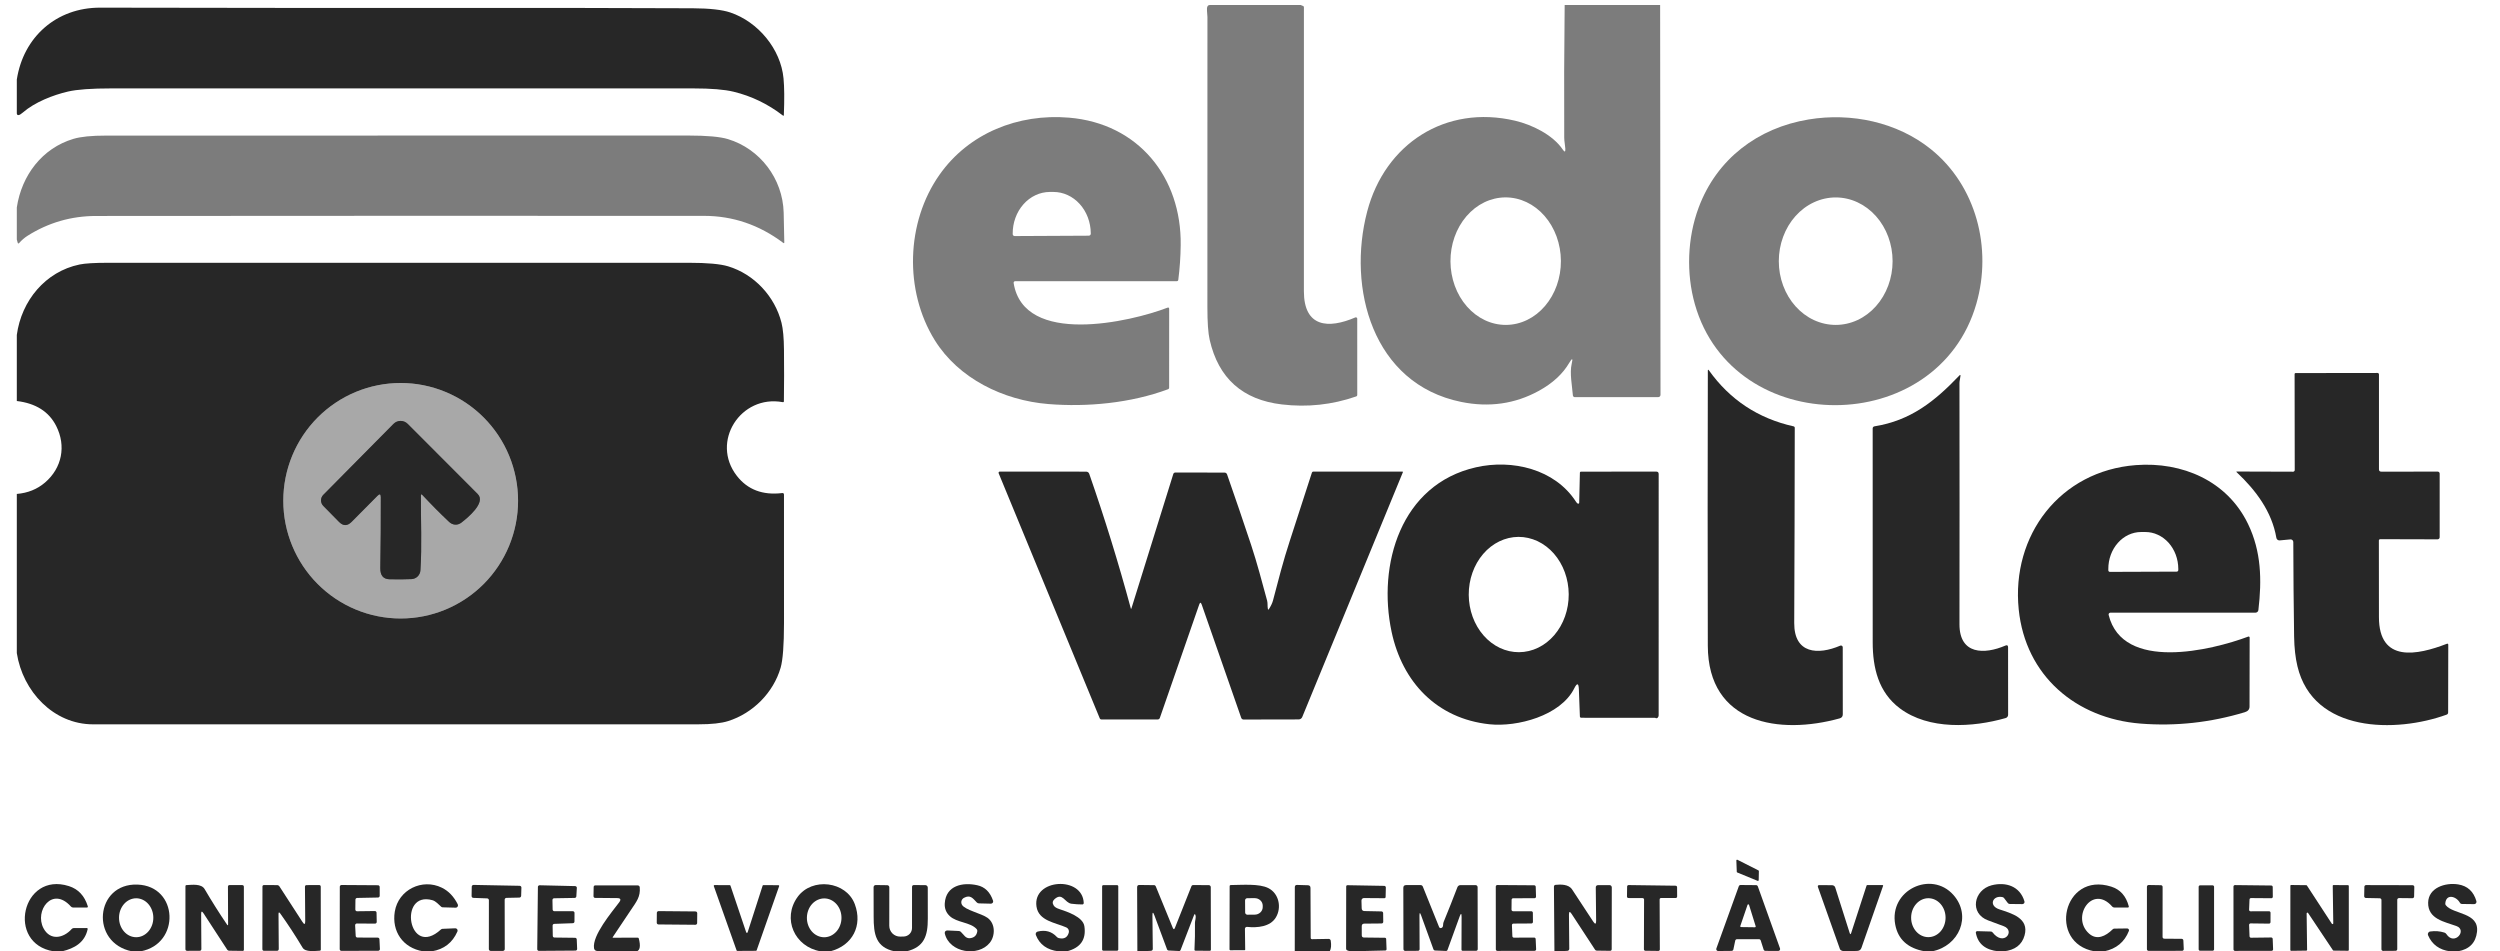 <svg xmlns="http://www.w3.org/2000/svg" width="113" height="43" viewBox="0 0 113 43" fill="none"><g clip-path="url(#clip0_2971_44441)"><path d="M18.111 27.956C18.808 27.956 19.497 27.818 20.141 27.551C20.785 27.283 21.37 26.891 21.863 26.397C22.355 25.903 22.746 25.316 23.013 24.67C23.279 24.025 23.417 23.332 23.417 22.634C23.417 21.222 22.858 19.868 21.863 18.87C20.868 17.872 19.518 17.311 18.111 17.311C17.414 17.311 16.724 17.449 16.08 17.717C15.436 17.984 14.851 18.376 14.359 18.87C13.364 19.868 12.805 21.222 12.805 22.634C12.805 24.045 13.364 25.399 14.359 26.397C15.354 27.395 16.703 27.956 18.111 27.956Z" stroke="#686868" stroke-width="0.855"></path><path d="M19.025 22.396C19.026 22.335 19.047 22.327 19.089 22.372C19.483 22.795 19.886 23.201 20.299 23.59C20.451 23.733 20.672 23.764 20.854 23.623C21.118 23.419 21.981 22.721 21.593 22.332C20.55 21.286 19.494 20.227 18.423 19.156C18.381 19.115 18.332 19.082 18.277 19.059C18.223 19.037 18.164 19.025 18.105 19.025C18.046 19.026 17.988 19.038 17.933 19.06C17.879 19.083 17.829 19.116 17.788 19.159L14.612 22.369C14.546 22.435 14.51 22.524 14.51 22.617C14.51 22.711 14.546 22.8 14.612 22.867L15.324 23.591C15.512 23.781 15.7 23.782 15.889 23.592L17.064 22.407C17.162 22.309 17.211 22.329 17.212 22.468C17.215 23.53 17.208 24.6 17.19 25.676C17.185 26.007 17.321 26.176 17.601 26.183C17.957 26.192 18.291 26.19 18.603 26.175C18.706 26.17 18.803 26.128 18.877 26.056C18.95 25.983 18.995 25.887 19.002 25.784C19.077 24.672 19.015 23.514 19.025 22.396Z" stroke="#686868" stroke-width="0.855"></path><path d="M54.695 0.227H58.8C58.823 0.242 58.851 0.255 58.884 0.264C58.919 0.274 58.937 0.297 58.937 0.334C58.937 4.611 58.936 8.888 58.936 13.166C58.936 14.795 60.04 14.874 61.26 14.348C61.27 14.344 61.28 14.343 61.29 14.344C61.301 14.344 61.31 14.348 61.319 14.353C61.328 14.359 61.335 14.367 61.34 14.376C61.344 14.385 61.347 14.395 61.347 14.405L61.348 17.846C61.348 17.883 61.331 17.908 61.296 17.92C60.212 18.296 59.095 18.417 57.944 18.281C56.164 18.072 55.075 17.099 54.678 15.363C54.608 15.059 54.574 14.568 54.574 13.887C54.575 9.514 54.576 5.14 54.576 0.767C54.576 0.74 54.569 0.647 54.556 0.489C54.54 0.31 54.586 0.222 54.695 0.227Z" fill="#7C7C7C"></path><path d="M70.723 0.227H75.038L75.055 17.848C75.055 17.875 75.044 17.901 75.025 17.92C75.006 17.939 74.98 17.95 74.953 17.95L71.181 17.951C71.159 17.951 71.138 17.943 71.121 17.928C71.106 17.913 71.096 17.892 71.094 17.871C71.061 17.45 70.943 16.86 71.04 16.447C71.103 16.183 71.066 16.168 70.929 16.402C70.636 16.902 70.18 17.322 69.563 17.662C68.483 18.257 67.31 18.425 66.046 18.167C62.03 17.348 60.889 13.014 61.797 9.559C62.6 6.499 65.342 4.718 68.481 5.456C69.244 5.635 70.187 6.092 70.635 6.758C70.722 6.888 70.761 6.875 70.753 6.718C70.743 6.552 70.704 6.39 70.703 6.224C70.693 4.222 70.699 2.223 70.723 0.227ZM68.072 14.686C68.734 14.683 69.367 14.376 69.832 13.833C70.298 13.29 70.557 12.556 70.553 11.791C70.549 11.027 70.282 10.295 69.811 9.757C69.34 9.219 68.704 8.919 68.042 8.922C67.38 8.926 66.747 9.233 66.282 9.776C65.816 10.319 65.557 11.053 65.561 11.817C65.565 12.582 65.832 13.313 66.303 13.851C66.774 14.389 67.41 14.69 68.072 14.686Z" fill="#7C7C7C"></path><path d="M0.76 5.134V3.595C1.057 1.67 2.553 0.341 4.529 0.346C16.559 0.375 24.87 0.34 31.314 0.374C32.08 0.378 32.645 0.441 33.009 0.564C34.267 0.988 35.29 2.216 35.415 3.54C35.453 3.935 35.458 4.488 35.43 5.198C35.428 5.235 35.413 5.242 35.383 5.219C34.707 4.699 33.965 4.341 33.158 4.146C32.748 4.046 32.139 3.996 31.331 3.996C22.565 3.995 13.798 3.995 5.031 3.996C4.135 3.996 3.483 4.043 3.075 4.138C2.398 4.295 1.576 4.616 1.037 5.083C0.873 5.225 0.78 5.242 0.76 5.134Z" fill="#272727"></path><path d="M45.887 12.709C45.877 12.709 45.866 12.711 45.857 12.716C45.847 12.72 45.839 12.726 45.832 12.734C45.826 12.742 45.821 12.752 45.818 12.761C45.815 12.772 45.815 12.782 45.816 12.792C46.275 15.667 51.113 14.545 52.765 13.909C52.819 13.887 52.846 13.906 52.846 13.964L52.845 17.521C52.845 17.557 52.828 17.581 52.795 17.594C51.109 18.221 49.146 18.406 47.384 18.263C45.352 18.097 43.326 17.11 42.25 15.375C40.863 13.138 40.954 10.05 42.462 7.904C43.787 6.018 46.021 5.125 48.319 5.318C51.45 5.58 53.408 8.007 53.367 11.08C53.361 11.611 53.325 12.133 53.259 12.647C53.253 12.688 53.23 12.709 53.19 12.709H45.887ZM45.864 10.67L49.215 10.653C49.226 10.652 49.238 10.65 49.249 10.645C49.259 10.641 49.269 10.634 49.277 10.626C49.285 10.617 49.292 10.608 49.296 10.597C49.3 10.586 49.303 10.574 49.303 10.563V10.546C49.3 10.047 49.12 9.571 48.802 9.22C48.485 8.87 48.056 8.674 47.61 8.676H47.447C47.226 8.678 47.007 8.727 46.804 8.823C46.6 8.918 46.415 9.058 46.26 9.233C46.104 9.409 45.981 9.616 45.898 9.845C45.814 10.073 45.772 10.318 45.774 10.565V10.582C45.774 10.594 45.776 10.605 45.781 10.616C45.785 10.627 45.792 10.636 45.8 10.644C45.809 10.653 45.819 10.659 45.829 10.663C45.84 10.668 45.852 10.67 45.864 10.67Z" fill="#7C7C7C"></path><path d="M89.33 13.734C87.576 19.827 78.339 19.846 76.609 13.754C76.211 12.353 76.268 10.754 76.778 9.385C77.597 7.181 79.458 5.778 81.754 5.399C83.671 5.082 85.743 5.514 87.269 6.738C89.325 8.387 90.056 11.215 89.33 13.734ZM82.974 14.686C83.656 14.686 84.31 14.383 84.792 13.842C85.274 13.302 85.545 12.569 85.545 11.805C85.545 11.041 85.274 10.308 84.792 9.768C84.31 9.228 83.656 8.924 82.974 8.924C82.636 8.924 82.301 8.999 81.989 9.144C81.677 9.288 81.394 9.501 81.155 9.768C80.916 10.036 80.727 10.353 80.598 10.703C80.468 11.052 80.402 11.427 80.402 11.805C80.402 12.184 80.468 12.558 80.598 12.908C80.727 13.257 80.916 13.575 81.155 13.842C81.394 14.11 81.677 14.322 81.989 14.467C82.301 14.611 82.636 14.686 82.974 14.686Z" fill="#7C7C7C"></path><path d="M0.76 10.828V9.376C0.98 7.92 1.91 6.698 3.318 6.277C3.648 6.178 4.14 6.128 4.794 6.129C13.564 6.129 22.334 6.128 31.103 6.126C31.947 6.126 32.546 6.18 32.902 6.287C34.348 6.725 35.381 8.072 35.422 9.61C35.434 10.07 35.444 10.516 35.45 10.949C35.451 10.994 35.433 11.002 35.398 10.975C34.318 10.164 33.127 9.758 31.824 9.757C22.663 9.752 13.503 9.754 4.342 9.762C3.221 9.763 2.189 10.062 1.246 10.657C1.105 10.747 0.98 10.855 0.87 10.981C0.836 11.02 0.813 11.015 0.798 10.965L0.76 10.828Z" fill="#7C7C7C"></path><path d="M0.76 29.52V22.326C1.257 22.284 1.681 22.113 2.032 21.813C2.806 21.153 2.996 20.151 2.54 19.254C2.211 18.605 1.617 18.229 0.76 18.126V15.137C0.971 13.591 2.052 12.274 3.599 11.955C3.847 11.904 4.273 11.878 4.876 11.878C13.633 11.879 22.392 11.879 31.15 11.878C31.968 11.878 32.554 11.931 32.909 12.037C34.082 12.39 35.021 13.388 35.324 14.589C35.394 14.866 35.431 15.277 35.436 15.821C35.444 16.591 35.443 17.362 35.432 18.133C35.432 18.169 35.414 18.184 35.377 18.177C33.48 17.828 32.105 19.963 33.305 21.508C33.789 22.132 34.471 22.392 35.352 22.287C35.408 22.28 35.436 22.305 35.436 22.362C35.439 24.295 35.439 26.228 35.437 28.162C35.436 29.16 35.385 29.833 35.284 30.182C34.96 31.301 34.038 32.238 32.911 32.593C32.604 32.69 32.159 32.739 31.576 32.739C22.453 32.739 13.331 32.739 4.208 32.74C2.417 32.74 1.028 31.25 0.76 29.52ZM18.11 27.955C18.806 27.955 19.497 27.818 20.14 27.55C20.784 27.283 21.369 26.891 21.862 26.397C22.354 25.902 22.745 25.316 23.012 24.67C23.279 24.024 23.416 23.332 23.416 22.633C23.416 21.222 22.857 19.868 21.862 18.87C20.867 17.872 19.517 17.311 18.11 17.311C17.413 17.311 16.723 17.449 16.079 17.716C15.435 17.984 14.851 18.376 14.358 18.87C13.363 19.868 12.804 21.222 12.804 22.633C12.804 24.045 13.363 25.398 14.358 26.397C15.353 27.395 16.703 27.955 18.11 27.955Z" fill="#272727"></path><path d="M83.152 32.471C80.451 33.221 77.201 32.74 77.193 29.184C77.183 25.042 77.183 20.901 77.194 16.759C77.194 16.701 77.211 16.696 77.245 16.743C78.192 18.069 79.465 18.911 81.065 19.27C81.103 19.278 81.123 19.302 81.123 19.341C81.12 22.283 81.112 25.224 81.099 28.162C81.093 29.554 82.173 29.615 83.18 29.183C83.192 29.178 83.206 29.176 83.219 29.177C83.232 29.178 83.245 29.182 83.256 29.19C83.267 29.197 83.276 29.207 83.283 29.219C83.289 29.231 83.292 29.244 83.292 29.257L83.294 32.285C83.294 32.383 83.247 32.445 83.152 32.471Z" fill="#272727"></path><path d="M107.637 21.319L110.184 21.317C110.207 21.317 110.23 21.326 110.247 21.343C110.263 21.36 110.273 21.383 110.273 21.407V24.284C110.273 24.297 110.27 24.309 110.265 24.32C110.261 24.331 110.254 24.342 110.245 24.35C110.236 24.359 110.226 24.366 110.214 24.37C110.203 24.375 110.191 24.378 110.178 24.378L107.585 24.371C107.569 24.371 107.554 24.377 107.543 24.388C107.532 24.399 107.525 24.414 107.525 24.43C107.529 25.585 107.53 26.738 107.528 27.887C107.524 29.984 109.275 29.61 110.592 29.101C110.639 29.083 110.662 29.099 110.662 29.15L110.656 32.201C110.656 32.252 110.633 32.286 110.585 32.303C108.3 33.132 104.563 33.135 103.844 30.114C103.752 29.73 103.702 29.284 103.694 28.778C103.673 27.363 103.66 25.937 103.657 24.499C103.656 24.483 103.653 24.466 103.646 24.451C103.639 24.436 103.629 24.422 103.617 24.411C103.605 24.4 103.59 24.391 103.574 24.386C103.558 24.381 103.542 24.379 103.525 24.381L103.042 24.426C103.007 24.429 102.972 24.419 102.944 24.398C102.916 24.376 102.898 24.346 102.892 24.311C102.687 23.12 101.964 22.16 101.1 21.347C101.075 21.323 101.079 21.312 101.114 21.313L103.646 21.321C103.656 21.322 103.666 21.32 103.675 21.316C103.684 21.312 103.692 21.307 103.699 21.3C103.707 21.293 103.712 21.285 103.716 21.275C103.72 21.266 103.722 21.256 103.722 21.247L103.716 16.907C103.716 16.895 103.721 16.884 103.73 16.876C103.738 16.868 103.749 16.863 103.761 16.863L107.463 16.858C107.481 16.858 107.497 16.865 107.51 16.877C107.522 16.889 107.529 16.906 107.529 16.923V21.212C107.529 21.284 107.565 21.319 107.637 21.319Z" fill="#272727"></path><path d="M84.723 19.271C86.368 19.008 87.454 18.136 88.566 16.97C88.601 16.934 88.617 16.941 88.613 16.991C88.605 17.097 88.568 17.212 88.568 17.309C88.573 20.945 88.573 24.581 88.568 28.216C88.566 29.594 89.694 29.589 90.644 29.18C90.724 29.145 90.764 29.171 90.765 29.258L90.767 32.309C90.767 32.342 90.756 32.374 90.736 32.401C90.716 32.428 90.688 32.447 90.656 32.456C89.163 32.885 87.182 32.998 85.873 32.017C84.905 31.291 84.647 30.185 84.646 29.035C84.644 25.805 84.644 22.581 84.645 19.363C84.645 19.341 84.653 19.32 84.667 19.303C84.681 19.286 84.701 19.275 84.723 19.271Z" fill="#272727"></path><path d="M18.111 27.956C16.703 27.956 15.354 27.395 14.359 26.397C13.364 25.399 12.805 24.045 12.805 22.634C12.805 21.222 13.364 19.868 14.359 18.87C15.354 17.872 16.703 17.311 18.111 17.311C18.808 17.311 19.497 17.449 20.141 17.717C20.785 17.984 21.37 18.376 21.863 18.87C22.858 19.868 23.417 21.222 23.417 22.634C23.417 23.332 23.279 24.025 23.013 24.67C22.746 25.316 22.355 25.903 21.863 26.397C21.37 26.891 20.785 27.283 20.141 27.551C19.497 27.818 18.808 27.956 18.111 27.956ZM19.027 22.396C19.028 22.335 19.049 22.327 19.091 22.372C19.485 22.794 19.888 23.2 20.301 23.59C20.453 23.733 20.674 23.764 20.856 23.623C21.12 23.419 21.983 22.721 21.595 22.332C20.552 21.285 19.496 20.227 18.425 19.156C18.383 19.114 18.334 19.081 18.279 19.059C18.225 19.037 18.166 19.025 18.107 19.025C18.048 19.025 17.99 19.037 17.935 19.06C17.881 19.083 17.831 19.116 17.79 19.158L14.614 22.368C14.548 22.435 14.512 22.524 14.512 22.617C14.512 22.71 14.548 22.8 14.614 22.867L15.326 23.591C15.514 23.781 15.702 23.781 15.891 23.592L17.066 22.407C17.164 22.308 17.213 22.329 17.214 22.468C17.217 23.53 17.21 24.599 17.192 25.676C17.186 26.007 17.323 26.176 17.603 26.183C17.959 26.192 18.293 26.189 18.605 26.175C18.708 26.17 18.805 26.128 18.879 26.055C18.952 25.983 18.997 25.887 19.004 25.784C19.078 24.672 19.017 23.514 19.027 22.396Z" fill="#A8A8A8"></path><path d="M19.025 22.396C19.015 23.513 19.077 24.672 19.002 25.784C18.995 25.886 18.95 25.983 18.877 26.055C18.803 26.127 18.706 26.17 18.603 26.175C18.291 26.189 17.957 26.192 17.601 26.182C17.321 26.175 17.185 26.006 17.19 25.676C17.208 24.599 17.215 23.53 17.212 22.468C17.211 22.329 17.162 22.308 17.064 22.407L15.889 23.591C15.7 23.781 15.512 23.781 15.324 23.59L14.612 22.866C14.546 22.8 14.51 22.71 14.51 22.617C14.51 22.524 14.546 22.434 14.612 22.368L17.788 19.158C17.829 19.116 17.879 19.083 17.933 19.06C17.988 19.037 18.046 19.025 18.105 19.025C18.164 19.025 18.223 19.036 18.277 19.059C18.332 19.081 18.381 19.114 18.423 19.156C19.494 20.227 20.55 21.285 21.593 22.332C21.981 22.721 21.118 23.418 20.854 23.622C20.672 23.764 20.451 23.733 20.299 23.589C19.886 23.2 19.483 22.794 19.089 22.371C19.047 22.326 19.026 22.335 19.025 22.396Z" fill="#272727"></path><path d="M71.31 22.76C71.355 22.777 71.379 22.762 71.38 22.714L71.411 21.374C71.412 21.337 71.43 21.319 71.468 21.319L74.861 21.316C74.935 21.316 74.972 21.353 74.972 21.427L74.971 32.331C74.971 32.355 74.965 32.379 74.955 32.4C74.919 32.47 74.871 32.485 74.81 32.444C73.694 32.447 72.58 32.447 71.47 32.443C71.454 32.442 71.44 32.436 71.429 32.425C71.418 32.415 71.412 32.4 71.411 32.385L71.365 31.156C71.354 30.871 71.285 30.856 71.157 31.112C70.538 32.357 68.57 32.869 67.324 32.737C64.942 32.483 63.385 30.828 62.901 28.563C62.254 25.528 63.306 21.897 66.713 21.122C68.346 20.75 70.277 21.196 71.234 22.677C71.265 22.724 71.29 22.752 71.31 22.76ZM68.66 29.479C69.26 29.476 69.833 29.199 70.254 28.708C70.675 28.217 70.91 27.553 70.906 26.862C70.904 26.519 70.844 26.181 70.729 25.865C70.614 25.55 70.446 25.263 70.235 25.022C70.024 24.782 69.774 24.591 69.499 24.461C69.224 24.332 68.93 24.266 68.633 24.267C68.034 24.271 67.46 24.548 67.039 25.039C66.618 25.53 66.384 26.194 66.387 26.885C66.389 27.227 66.449 27.566 66.564 27.882C66.68 28.197 66.848 28.484 67.059 28.724C67.27 28.965 67.52 29.156 67.795 29.286C68.07 29.415 68.364 29.481 68.66 29.479Z" fill="#272727"></path><path d="M95.392 27.692C95.379 27.692 95.367 27.695 95.355 27.701C95.344 27.706 95.334 27.714 95.326 27.724C95.318 27.734 95.312 27.746 95.31 27.758C95.307 27.771 95.307 27.784 95.311 27.796C95.946 30.371 99.963 29.396 101.621 28.774C101.628 28.771 101.635 28.77 101.643 28.771C101.65 28.772 101.658 28.775 101.664 28.779C101.67 28.784 101.675 28.79 101.679 28.796C101.682 28.803 101.684 28.811 101.684 28.818C101.678 29.851 101.677 30.89 101.679 31.933C101.68 32.062 101.61 32.147 101.468 32.191C99.917 32.66 98.347 32.832 96.757 32.707C93.836 32.477 91.552 30.546 91.246 27.548C90.903 24.193 93.116 21.284 96.542 21.023C98.63 20.864 100.667 21.727 101.611 23.683C102.212 24.927 102.239 26.216 102.079 27.575C102.075 27.607 102.06 27.637 102.035 27.659C102.01 27.681 101.979 27.693 101.946 27.693L95.392 27.692ZM95.367 25.849L98.387 25.838C98.406 25.838 98.424 25.83 98.438 25.817C98.451 25.804 98.459 25.785 98.459 25.766V25.709C98.458 25.49 98.418 25.273 98.343 25.071C98.267 24.869 98.157 24.686 98.019 24.531C97.88 24.377 97.715 24.255 97.534 24.172C97.354 24.088 97.16 24.046 96.965 24.047H96.776C96.382 24.048 96.004 24.225 95.727 24.539C95.449 24.853 95.294 25.277 95.296 25.719V25.777C95.296 25.796 95.303 25.814 95.317 25.828C95.33 25.841 95.348 25.849 95.367 25.849Z" fill="#272727"></path><path d="M54.203 27.329L52.425 32.45C52.418 32.47 52.405 32.488 52.387 32.501C52.369 32.514 52.348 32.52 52.326 32.52H49.788C49.771 32.52 49.755 32.515 49.74 32.506C49.726 32.496 49.715 32.483 49.708 32.467L45.139 21.391C45.136 21.383 45.134 21.373 45.135 21.365C45.136 21.356 45.139 21.347 45.144 21.34C45.149 21.332 45.155 21.326 45.163 21.322C45.171 21.318 45.179 21.316 45.188 21.316L49.094 21.318C49.125 21.318 49.155 21.328 49.18 21.345C49.205 21.363 49.223 21.388 49.233 21.416C49.931 23.42 50.557 25.445 51.11 27.492C51.12 27.53 51.131 27.53 51.143 27.492L53.033 21.425C53.039 21.405 53.051 21.388 53.068 21.376C53.085 21.364 53.105 21.357 53.126 21.358L55.349 21.361C55.374 21.361 55.398 21.369 55.419 21.383C55.439 21.398 55.455 21.418 55.463 21.442C55.831 22.493 56.193 23.555 56.55 24.629C56.823 25.454 57.044 26.304 57.274 27.149C57.306 27.268 57.283 27.392 57.308 27.52C57.316 27.564 57.333 27.567 57.357 27.529C57.449 27.383 57.509 27.256 57.538 27.147C57.775 26.242 58.002 25.351 58.298 24.45C58.635 23.423 58.968 22.394 59.298 21.363C59.308 21.332 59.328 21.317 59.36 21.317H63.392C63.396 21.317 63.399 21.318 63.402 21.32C63.404 21.321 63.407 21.323 63.409 21.326C63.41 21.329 63.411 21.332 63.412 21.335C63.412 21.338 63.412 21.342 63.41 21.345L58.861 32.41C58.847 32.442 58.825 32.47 58.796 32.489C58.767 32.508 58.733 32.518 58.698 32.518L56.209 32.523C56.186 32.523 56.163 32.516 56.145 32.502C56.126 32.489 56.112 32.47 56.104 32.449L54.318 27.329C54.279 27.218 54.241 27.218 54.203 27.329Z" fill="#272727"></path><path d="M78.534 38.863L79.481 39.342C79.487 39.345 79.492 39.349 79.495 39.355C79.499 39.361 79.501 39.367 79.501 39.374L79.493 39.782C79.493 39.788 79.491 39.794 79.489 39.799C79.486 39.804 79.482 39.808 79.477 39.812C79.472 39.815 79.466 39.817 79.461 39.817C79.455 39.818 79.449 39.817 79.444 39.815L78.524 39.436C78.518 39.434 78.512 39.429 78.508 39.424C78.504 39.418 78.502 39.412 78.502 39.405L78.483 38.896C78.482 38.89 78.484 38.884 78.486 38.878C78.489 38.873 78.493 38.868 78.499 38.864C78.504 38.861 78.51 38.859 78.516 38.859C78.522 38.859 78.528 38.86 78.534 38.863Z" fill="#272727"></path><path d="M44.147 40.787C43.971 40.601 43.858 40.428 43.57 40.583C43.543 40.597 43.52 40.616 43.501 40.64C43.482 40.663 43.468 40.691 43.459 40.72C43.451 40.749 43.449 40.779 43.452 40.809C43.456 40.839 43.465 40.868 43.48 40.895C43.615 41.133 44.366 41.288 44.639 41.488C45.001 41.753 44.987 42.305 44.738 42.614C44.216 43.262 42.911 43.069 42.705 42.194C42.701 42.177 42.701 42.16 42.705 42.143C42.708 42.126 42.716 42.11 42.727 42.097C42.739 42.083 42.753 42.072 42.769 42.066C42.785 42.059 42.802 42.055 42.819 42.056L43.341 42.081C43.359 42.081 43.376 42.085 43.391 42.093C43.407 42.1 43.421 42.11 43.432 42.122L43.613 42.318C43.642 42.35 43.679 42.375 43.72 42.39C43.76 42.405 43.804 42.411 43.847 42.406C44.038 42.384 44.147 42.28 44.174 42.093C44.18 42.056 44.17 42.023 44.144 41.994C43.861 41.678 43.246 41.709 42.924 41.402C42.762 41.248 42.689 41.058 42.703 40.833C42.753 40.018 43.52 39.868 44.173 40.013C44.515 40.087 44.753 40.32 44.886 40.711C44.892 40.726 44.893 40.743 44.891 40.759C44.889 40.775 44.882 40.791 44.873 40.804C44.863 40.817 44.85 40.828 44.835 40.835C44.821 40.842 44.804 40.846 44.788 40.846L44.249 40.833C44.209 40.832 44.174 40.817 44.147 40.787Z" fill="#272727"></path><path d="M48.22 43H47.844C47.328 42.939 46.987 42.692 46.82 42.26C46.814 42.245 46.812 42.229 46.813 42.212C46.814 42.196 46.818 42.18 46.826 42.166C46.833 42.151 46.844 42.139 46.857 42.129C46.87 42.118 46.885 42.111 46.901 42.107C47.252 42.021 47.541 42.102 47.769 42.35C47.794 42.378 47.825 42.396 47.862 42.403C48.097 42.457 48.246 42.375 48.309 42.157C48.322 42.111 48.318 42.062 48.298 42.018C48.278 41.975 48.243 41.94 48.199 41.92C47.708 41.701 46.944 41.629 46.849 40.975C46.665 39.716 48.937 39.575 48.985 40.815C48.985 40.824 48.983 40.833 48.98 40.84C48.977 40.849 48.972 40.856 48.967 40.862C48.961 40.868 48.953 40.873 48.945 40.876C48.938 40.879 48.929 40.881 48.92 40.881C48.76 40.881 48.596 40.87 48.43 40.849C48.121 40.809 48.032 40.318 47.667 40.64C47.571 40.725 47.558 40.822 47.628 40.93C47.669 40.995 47.75 41.047 47.87 41.086C48.242 41.21 48.95 41.442 49.014 41.865C49.104 42.464 48.84 42.843 48.22 43Z" fill="#272727"></path><path d="M2.808 43H2.425C0.269 42.658 0.988 39.374 3.115 40.052C3.536 40.186 3.82 40.488 3.967 40.958C3.98 41 3.964 41.021 3.92 41.021L3.304 41.02C3.265 41.02 3.232 41.005 3.205 40.975C2.366 40.033 1.548 41.169 1.966 41.957C2.271 42.532 2.869 42.407 3.241 41.991C3.253 41.977 3.267 41.967 3.283 41.96C3.299 41.953 3.316 41.949 3.333 41.949L3.911 41.947C3.954 41.946 3.97 41.967 3.96 42.009C3.826 42.604 3.37 42.864 2.808 43Z" fill="#272727"></path><path d="M6.358 43H5.964C4.055 42.619 4.298 39.915 6.214 39.983C8.069 40.048 8.168 42.666 6.358 43ZM6.154 42.362C6.255 42.363 6.356 42.34 6.45 42.296C6.544 42.252 6.63 42.187 6.702 42.106C6.774 42.024 6.832 41.927 6.871 41.821C6.91 41.714 6.93 41.599 6.93 41.484C6.931 41.368 6.911 41.254 6.872 41.147C6.833 41.04 6.776 40.943 6.704 40.861C6.633 40.779 6.547 40.714 6.453 40.67C6.359 40.626 6.258 40.602 6.157 40.602C6.055 40.602 5.954 40.625 5.86 40.669C5.766 40.713 5.68 40.778 5.608 40.859C5.536 40.941 5.479 41.038 5.439 41.144C5.4 41.251 5.38 41.365 5.38 41.481C5.38 41.597 5.399 41.711 5.438 41.818C5.477 41.925 5.534 42.022 5.606 42.104C5.678 42.186 5.763 42.251 5.857 42.295C5.951 42.339 6.052 42.362 6.154 42.362Z" fill="#272727"></path><path d="M19.517 43H19.127C18.204 42.848 17.702 42.092 17.844 41.207C18.005 40.212 19.088 39.69 19.971 40.124C20.273 40.271 20.512 40.521 20.69 40.873C20.698 40.89 20.701 40.908 20.701 40.926C20.7 40.945 20.694 40.963 20.684 40.978C20.674 40.994 20.661 41.006 20.645 41.015C20.629 41.023 20.611 41.028 20.592 41.027L20.01 41.011C19.985 41.011 19.962 41.002 19.943 40.986C19.825 40.88 19.698 40.733 19.547 40.689C17.976 40.246 18.457 43.363 19.931 42.012C19.951 41.995 19.976 41.985 20.002 41.983L20.573 41.959C20.591 41.958 20.609 41.962 20.625 41.97C20.641 41.977 20.654 41.989 20.665 42.004C20.675 42.019 20.681 42.036 20.682 42.054C20.684 42.072 20.681 42.09 20.674 42.106C20.452 42.612 20.066 42.91 19.517 43Z" fill="#272727"></path><path d="M37.527 43H37.094C35.914 42.801 35.342 41.522 36.051 40.542C36.701 39.645 38.25 39.827 38.638 40.871C38.995 41.828 38.544 42.737 37.527 43ZM37.244 42.364C37.347 42.365 37.449 42.343 37.544 42.3C37.639 42.257 37.726 42.193 37.8 42.112C37.873 42.032 37.932 41.935 37.972 41.829C38.013 41.723 38.034 41.609 38.035 41.494C38.038 41.261 37.958 41.037 37.813 40.871C37.668 40.705 37.47 40.61 37.263 40.608C37.16 40.607 37.058 40.629 36.963 40.672C36.868 40.715 36.781 40.779 36.707 40.859C36.634 40.94 36.575 41.036 36.535 41.142C36.495 41.248 36.473 41.362 36.472 41.478C36.469 41.711 36.55 41.935 36.694 42.101C36.839 42.267 37.037 42.361 37.244 42.364Z" fill="#272727"></path><path d="M51.598 43H51.409L51.398 40.103C51.398 40.033 51.433 39.999 51.502 40.001L52.165 40.009C52.201 40.01 52.225 40.027 52.239 40.059L53.008 41.935C53.043 42.019 53.077 42.019 53.109 41.934L53.852 40.059C53.866 40.024 53.892 40.006 53.93 40.006L54.635 40.007C54.66 40.007 54.683 40.017 54.7 40.034C54.718 40.051 54.727 40.075 54.727 40.099L54.733 42.921C54.733 42.958 54.714 42.977 54.677 42.977L54.041 42.972C54.005 42.971 53.988 42.954 53.99 42.919C54.011 42.532 54.018 42.128 54.012 41.708C54.011 41.625 54.07 41.473 54.035 41.366C54.016 41.303 53.994 41.303 53.97 41.364L53.361 42.944C53.356 42.957 53.347 42.968 53.336 42.975C53.325 42.983 53.311 42.987 53.298 42.986L52.827 42.964C52.789 42.962 52.763 42.943 52.749 42.907L52.181 41.38C52.118 41.21 52.088 41.216 52.09 41.397L52.106 42.89C52.107 42.912 52.099 42.933 52.084 42.95C52.069 42.966 52.048 42.975 52.026 42.977L51.598 43Z" fill="#272727"></path><path d="M60.103 43H58.523L58.526 40.101C58.526 40.031 58.56 39.997 58.63 39.999L59.115 40.013C59.195 40.016 59.234 40.057 59.234 40.136L59.244 42.388C59.244 42.431 59.266 42.452 59.308 42.451L60.055 42.438C60.077 42.438 60.099 42.445 60.116 42.46C60.134 42.474 60.145 42.494 60.149 42.516C60.182 42.724 60.167 42.886 60.103 43Z" fill="#272727"></path><path d="M70.467 43H70.26L70.238 40.082C70.238 40.029 70.264 40 70.316 39.994C70.549 39.972 70.903 39.965 71.058 40.202C71.398 40.721 71.716 41.205 72.012 41.654C72.103 41.791 72.147 41.777 72.145 41.613L72.129 40.119C72.128 40.046 72.165 40.009 72.238 40.008L72.749 40.007C72.763 40.007 72.776 40.009 72.789 40.014C72.802 40.02 72.813 40.027 72.823 40.037C72.832 40.046 72.84 40.058 72.845 40.07C72.85 40.083 72.853 40.096 72.853 40.11L72.849 42.901C72.848 42.951 72.822 42.977 72.772 42.977L72.174 42.969C72.14 42.968 72.113 42.954 72.095 42.925L71.037 41.308C70.956 41.184 70.916 41.196 70.917 41.344L70.931 42.887C70.931 42.91 70.923 42.932 70.907 42.95C70.891 42.966 70.87 42.977 70.847 42.978L70.467 43Z" fill="#272727"></path><path d="M87.329 43H87.002C86.238 42.866 85.792 42.464 85.665 41.795C85.37 40.233 87.295 39.325 88.294 40.451C89.139 41.404 88.548 42.764 87.329 43ZM87.158 42.359C87.365 42.36 87.563 42.268 87.71 42.104C87.856 41.939 87.939 41.715 87.94 41.482C87.94 41.367 87.92 41.252 87.882 41.145C87.843 41.038 87.786 40.941 87.714 40.859C87.642 40.777 87.556 40.712 87.462 40.667C87.368 40.623 87.266 40.6 87.164 40.599C86.958 40.599 86.76 40.691 86.613 40.855C86.466 41.02 86.383 41.243 86.383 41.477C86.382 41.592 86.402 41.707 86.441 41.814C86.48 41.92 86.537 42.018 86.609 42.1C86.681 42.182 86.766 42.247 86.86 42.291C86.955 42.336 87.056 42.359 87.158 42.359Z" fill="#272727"></path><path d="M90.562 43H90.333C89.742 42.941 89.4 42.663 89.308 42.164C89.306 42.154 89.306 42.145 89.309 42.135C89.311 42.126 89.316 42.117 89.322 42.11C89.328 42.103 89.336 42.097 89.345 42.093C89.354 42.089 89.363 42.087 89.373 42.088L89.987 42.105C90.001 42.105 90.016 42.109 90.029 42.115C90.042 42.122 90.053 42.131 90.062 42.142C90.574 42.805 91.106 42.068 90.572 41.865C90.338 41.777 90.103 41.69 89.866 41.603C89.003 41.288 89.212 40.224 90.024 40.014C90.659 39.852 91.3 40.051 91.505 40.74C91.51 40.755 91.51 40.77 91.508 40.785C91.505 40.8 91.499 40.815 91.49 40.827C91.481 40.839 91.469 40.849 91.455 40.855C91.441 40.862 91.426 40.866 91.411 40.866L90.843 40.86C90.805 40.86 90.775 40.845 90.752 40.815L90.585 40.595C90.567 40.572 90.542 40.555 90.514 40.549C90.069 40.453 89.868 40.936 90.366 41.101C90.922 41.286 91.727 41.495 91.511 42.279C91.393 42.706 91.077 42.947 90.562 43Z" fill="#272727"></path><path d="M95.11 43H94.671C92.543 42.624 93.243 39.385 95.426 40.075C95.833 40.203 96.097 40.498 96.219 40.959C96.23 41 96.214 41.021 96.172 41.021L95.579 41.022C95.558 41.022 95.538 41.018 95.519 41.01C95.5 41.001 95.483 40.989 95.469 40.973C94.574 39.95 93.593 41.451 94.423 42.196C94.775 42.512 95.171 42.322 95.492 42.006C95.512 41.985 95.54 41.973 95.57 41.973L96.148 41.966C96.162 41.966 96.175 41.969 96.187 41.975C96.199 41.981 96.209 41.99 96.217 42.002C96.225 42.013 96.23 42.025 96.231 42.039C96.233 42.052 96.231 42.066 96.226 42.078C96.028 42.58 95.656 42.888 95.11 43Z" fill="#272727"></path><path d="M111.094 43H110.743C110.262 42.936 109.93 42.695 109.749 42.276C109.741 42.258 109.738 42.239 109.738 42.221C109.739 42.202 109.745 42.183 109.754 42.166C109.763 42.15 109.776 42.135 109.791 42.124C109.807 42.114 109.825 42.106 109.844 42.104C110.063 42.071 110.278 42.087 110.486 42.152C110.524 42.164 110.556 42.188 110.577 42.221C110.938 42.77 111.541 42.042 111.028 41.856C110.498 41.664 109.738 41.545 109.752 40.799C109.765 40.124 110.528 39.882 111.109 39.975C111.531 40.042 111.806 40.294 111.933 40.731C111.938 40.747 111.939 40.764 111.936 40.78C111.933 40.796 111.926 40.812 111.916 40.825C111.906 40.839 111.893 40.849 111.878 40.857C111.863 40.864 111.846 40.868 111.83 40.867L111.283 40.86C111.263 40.86 111.243 40.854 111.226 40.844C111.209 40.834 111.194 40.819 111.185 40.801C111.021 40.508 110.561 40.383 110.527 40.837C110.524 40.865 110.533 40.894 110.551 40.917C110.879 41.336 112.062 41.233 111.961 42.12C111.904 42.616 111.615 42.909 111.094 43Z" fill="#272727"></path><path d="M10.31 41.77L10.303 40.085C10.303 40.031 10.329 40.004 10.384 40.004L10.944 40.006C10.997 40.007 11.023 40.033 11.023 40.086L11.024 42.924C11.024 42.963 11.005 42.982 10.966 42.981L10.356 42.973C10.339 42.973 10.322 42.969 10.307 42.961C10.292 42.952 10.28 42.941 10.27 42.926L9.199 41.282C9.127 41.172 9.091 41.183 9.092 41.314L9.102 42.893C9.102 42.948 9.074 42.976 9.019 42.976L8.462 42.978C8.408 42.978 8.381 42.951 8.381 42.898L8.382 40.059C8.382 40.025 8.399 40.007 8.433 40.006C8.686 39.993 9.102 39.935 9.249 40.187C9.568 40.731 9.904 41.264 10.258 41.786C10.293 41.839 10.31 41.833 10.31 41.77Z" fill="#272727"></path><path d="M12.669 41.292C12.615 41.218 12.588 41.226 12.589 41.318L12.6 42.889C12.6 42.947 12.572 42.977 12.514 42.977H11.938C11.886 42.977 11.859 42.95 11.859 42.897L11.863 40.069C11.863 40.052 11.869 40.036 11.881 40.024C11.893 40.012 11.909 40.005 11.926 40.005L12.526 40.007C12.546 40.007 12.567 40.013 12.585 40.023C12.603 40.033 12.619 40.047 12.63 40.065L13.671 41.672C13.755 41.803 13.797 41.79 13.796 41.635L13.784 40.085C13.784 40.033 13.81 40.007 13.861 40.007L14.418 40.004C14.472 40.003 14.498 40.03 14.498 40.083L14.501 42.918C14.501 42.953 14.483 42.971 14.448 42.972C14.233 42.981 13.805 43.048 13.676 42.833C13.35 42.289 13.015 41.776 12.669 41.292Z" fill="#272727"></path><path d="M16.066 40.663L16.061 41.111C16.061 41.122 16.063 41.132 16.067 41.141C16.071 41.151 16.076 41.16 16.084 41.167C16.091 41.174 16.1 41.18 16.109 41.184C16.119 41.188 16.129 41.19 16.139 41.189L16.942 41.179C16.953 41.179 16.962 41.18 16.972 41.184C16.981 41.188 16.99 41.194 16.997 41.2C17.004 41.208 17.01 41.216 17.014 41.225C17.018 41.234 17.02 41.245 17.02 41.255L17.028 41.669C17.028 41.679 17.026 41.689 17.023 41.699C17.019 41.709 17.013 41.717 17.006 41.725C16.998 41.732 16.99 41.738 16.98 41.742C16.971 41.746 16.96 41.748 16.95 41.748L16.13 41.742C16.119 41.742 16.109 41.744 16.099 41.748C16.089 41.752 16.081 41.758 16.073 41.766C16.066 41.773 16.06 41.782 16.057 41.792C16.053 41.801 16.051 41.812 16.052 41.822L16.078 42.305C16.079 42.324 16.088 42.343 16.102 42.356C16.117 42.37 16.136 42.377 16.155 42.377L17.075 42.381C17.095 42.381 17.113 42.389 17.127 42.402C17.141 42.416 17.15 42.434 17.151 42.453L17.172 42.895C17.173 42.905 17.171 42.916 17.168 42.925C17.164 42.935 17.158 42.944 17.151 42.951C17.144 42.959 17.136 42.965 17.126 42.969C17.117 42.973 17.107 42.975 17.096 42.975L15.432 42.98C15.412 42.98 15.393 42.972 15.378 42.958C15.364 42.944 15.355 42.924 15.355 42.904L15.359 40.078C15.359 40.058 15.367 40.039 15.382 40.025C15.396 40.01 15.415 40.002 15.436 40.002L17.086 40.013C17.106 40.013 17.125 40.022 17.139 40.036C17.154 40.05 17.162 40.07 17.162 40.09L17.163 40.491C17.163 40.511 17.155 40.531 17.14 40.545C17.126 40.56 17.107 40.568 17.087 40.568L16.141 40.587C16.121 40.588 16.102 40.596 16.088 40.61C16.074 40.624 16.066 40.643 16.066 40.663Z" fill="#272727"></path><path d="M22.733 42.981H22.177C22.156 42.981 22.135 42.972 22.12 42.957C22.105 42.942 22.096 42.921 22.096 42.9L22.098 40.688C22.098 40.667 22.09 40.647 22.075 40.632C22.061 40.617 22.041 40.608 22.02 40.607L21.395 40.584C21.373 40.584 21.353 40.575 21.339 40.559C21.324 40.544 21.316 40.523 21.316 40.502L21.323 40.079C21.323 40.068 21.325 40.057 21.329 40.048C21.334 40.038 21.34 40.029 21.347 40.022C21.355 40.014 21.364 40.008 21.374 40.004C21.384 40 21.395 39.998 21.405 39.998L23.489 40.038C23.5 40.038 23.511 40.041 23.52 40.045C23.53 40.049 23.539 40.056 23.546 40.063C23.553 40.071 23.559 40.08 23.563 40.09C23.567 40.1 23.569 40.111 23.568 40.121L23.556 40.492C23.555 40.512 23.547 40.532 23.532 40.547C23.517 40.562 23.497 40.57 23.477 40.571L22.89 40.584C22.869 40.585 22.849 40.594 22.834 40.609C22.82 40.624 22.811 40.645 22.811 40.666L22.815 42.9C22.815 42.921 22.806 42.942 22.791 42.957C22.776 42.972 22.755 42.981 22.733 42.981Z" fill="#272727"></path><path d="M24.971 40.679L24.979 41.112C24.98 41.132 24.988 41.15 25.002 41.164C25.017 41.178 25.035 41.186 25.055 41.186L25.893 41.187C25.913 41.187 25.932 41.195 25.946 41.209C25.96 41.223 25.968 41.242 25.968 41.263L25.966 41.653C25.966 41.673 25.959 41.691 25.945 41.706C25.932 41.72 25.913 41.728 25.894 41.729L25.051 41.759C25.031 41.76 25.012 41.768 24.999 41.783C24.985 41.798 24.978 41.817 24.978 41.837L24.986 42.302C24.986 42.322 24.994 42.341 25.008 42.355C25.022 42.369 25.041 42.377 25.061 42.377L25.994 42.388C26.014 42.388 26.032 42.396 26.046 42.409C26.06 42.423 26.068 42.441 26.069 42.46L26.087 42.889C26.088 42.899 26.086 42.91 26.082 42.919C26.079 42.929 26.073 42.938 26.066 42.945C26.059 42.952 26.05 42.958 26.041 42.962C26.032 42.966 26.021 42.968 26.011 42.968L24.359 42.98C24.349 42.98 24.339 42.978 24.33 42.974C24.32 42.97 24.312 42.965 24.305 42.957C24.298 42.95 24.292 42.942 24.289 42.932C24.285 42.923 24.283 42.913 24.283 42.903L24.313 40.089C24.313 40.078 24.315 40.069 24.319 40.059C24.323 40.05 24.329 40.042 24.337 40.035C24.344 40.028 24.352 40.022 24.362 40.019C24.371 40.015 24.381 40.013 24.391 40.014L26 40.052C26.01 40.053 26.02 40.055 26.029 40.059C26.038 40.063 26.047 40.069 26.053 40.077C26.06 40.084 26.066 40.093 26.069 40.102C26.072 40.112 26.074 40.122 26.073 40.132L26.051 40.514C26.05 40.533 26.041 40.551 26.027 40.565C26.014 40.578 25.995 40.586 25.976 40.586L25.045 40.602C25.025 40.602 25.006 40.611 24.992 40.625C24.978 40.64 24.971 40.659 24.971 40.679Z" fill="#272727"></path><path d="M28.785 43H28.72L26.99 42.984C26.956 42.983 26.923 42.971 26.897 42.949C26.872 42.926 26.855 42.896 26.85 42.862C26.76 42.288 27.64 41.246 27.988 40.784C28.082 40.658 28.051 40.595 27.894 40.594L26.901 40.585C26.891 40.585 26.881 40.583 26.872 40.58C26.863 40.576 26.855 40.57 26.848 40.563C26.841 40.556 26.835 40.548 26.832 40.538C26.828 40.529 26.826 40.519 26.826 40.509L26.833 40.102C26.833 40.046 26.861 40.019 26.916 40.019L28.825 40.02C28.848 40.02 28.871 40.028 28.888 40.044C28.905 40.06 28.915 40.082 28.917 40.105C28.952 40.537 28.778 40.742 28.494 41.165C28.226 41.564 27.959 41.962 27.695 42.359C27.683 42.376 27.688 42.385 27.708 42.385L28.824 42.382C28.835 42.382 28.846 42.385 28.856 42.392C28.865 42.399 28.871 42.409 28.874 42.42C28.96 42.753 28.931 42.946 28.785 43Z" fill="#272727"></path><path d="M34.503 40.007L35.185 40.011C35.191 40.011 35.196 40.013 35.201 40.015C35.205 40.018 35.209 40.021 35.213 40.026C35.216 40.03 35.218 40.035 35.219 40.04C35.219 40.046 35.219 40.051 35.217 40.056L34.201 42.954C34.199 42.961 34.195 42.966 34.189 42.97C34.183 42.974 34.176 42.977 34.169 42.977L33.327 42.982C33.319 42.982 33.312 42.98 33.306 42.976C33.301 42.972 33.296 42.966 33.294 42.959L32.264 40.052C32.262 40.047 32.261 40.041 32.262 40.036C32.263 40.03 32.265 40.025 32.268 40.02C32.271 40.016 32.275 40.012 32.28 40.01C32.285 40.007 32.29 40.006 32.296 40.006L32.984 40.008C32.992 40.008 32.999 40.01 33.004 40.015C33.01 40.019 33.014 40.025 33.017 40.032L33.728 42.141C33.73 42.148 33.734 42.154 33.74 42.158C33.746 42.163 33.754 42.165 33.761 42.165C33.768 42.164 33.775 42.162 33.781 42.158C33.787 42.153 33.791 42.147 33.793 42.14L34.471 40.031C34.473 40.024 34.477 40.018 34.483 40.014C34.489 40.009 34.496 40.007 34.503 40.007Z" fill="#272727"></path><path d="M40.976 43H40.432C39.585 42.816 39.487 42.233 39.489 41.422C39.489 40.976 39.489 40.534 39.486 40.098C39.486 40.086 39.489 40.073 39.494 40.062C39.498 40.05 39.506 40.039 39.515 40.031C39.524 40.022 39.534 40.015 39.546 40.011C39.558 40.006 39.57 40.004 39.583 40.004L40.105 40.011C40.13 40.012 40.153 40.022 40.171 40.04C40.188 40.057 40.197 40.081 40.197 40.105L40.195 41.846C40.195 41.911 40.208 41.975 40.233 42.035C40.258 42.094 40.294 42.148 40.34 42.194C40.386 42.239 40.441 42.275 40.501 42.299C40.561 42.323 40.625 42.335 40.689 42.334L40.844 42.331C40.945 42.329 41.041 42.288 41.112 42.217C41.183 42.145 41.223 42.048 41.223 41.947L41.224 40.092C41.224 40.033 41.253 40.004 41.311 40.005L41.825 40.008C41.854 40.008 41.882 40.02 41.903 40.041C41.923 40.061 41.935 40.089 41.935 40.118C41.935 40.584 41.936 41.051 41.937 41.52C41.939 42.313 41.767 42.809 40.976 43Z" fill="#272727"></path><path d="M50.491 40.008H49.871C49.841 40.008 49.816 40.032 49.816 40.062V42.917C49.816 42.948 49.841 42.972 49.871 42.972H50.491C50.521 42.972 50.546 42.948 50.546 42.917V40.062C50.546 40.032 50.521 40.008 50.491 40.008Z" fill="#272727"></path><path d="M56.271 41.983L56.283 42.922C56.283 42.939 56.274 42.948 56.257 42.949L55.608 42.951C55.599 42.951 55.591 42.947 55.584 42.941C55.578 42.934 55.574 42.925 55.574 42.916L55.58 40.062C55.58 40.023 55.599 40.004 55.638 40.004C56.157 40 56.914 39.933 57.328 40.142C57.805 40.381 57.941 41.014 57.671 41.465C57.416 41.894 56.828 41.944 56.367 41.895C56.354 41.894 56.342 41.895 56.331 41.899C56.319 41.903 56.308 41.91 56.299 41.918C56.29 41.926 56.283 41.936 56.278 41.947C56.274 41.959 56.271 41.971 56.271 41.983ZM56.277 40.698L56.281 41.247C56.281 41.26 56.284 41.273 56.289 41.285C56.294 41.297 56.301 41.307 56.311 41.316C56.32 41.325 56.331 41.333 56.343 41.337C56.355 41.342 56.368 41.345 56.38 41.345L56.714 41.342C56.81 41.342 56.903 41.305 56.97 41.241C57.038 41.177 57.075 41.09 57.075 41V40.932C57.074 40.887 57.064 40.843 57.046 40.802C57.027 40.761 57 40.724 56.966 40.693C56.932 40.662 56.891 40.637 56.847 40.62C56.803 40.604 56.755 40.596 56.708 40.596L56.374 40.598C56.361 40.598 56.348 40.601 56.337 40.606C56.325 40.611 56.314 40.618 56.305 40.628C56.296 40.637 56.289 40.648 56.284 40.66C56.279 40.672 56.277 40.685 56.277 40.698Z" fill="#272727"></path><path d="M61.061 43H61.02L60.908 42.962C60.865 42.947 60.844 42.918 60.844 42.873L60.848 40.066C60.848 40.059 60.849 40.051 60.852 40.045C60.855 40.038 60.859 40.032 60.864 40.027C60.87 40.022 60.876 40.018 60.882 40.015C60.889 40.012 60.896 40.011 60.904 40.011L62.57 40.041C62.589 40.042 62.607 40.05 62.62 40.064C62.633 40.077 62.641 40.096 62.64 40.115L62.63 40.539C62.629 40.579 62.608 40.599 62.569 40.599L61.651 40.592C61.636 40.592 61.621 40.595 61.607 40.6C61.593 40.606 61.58 40.615 61.569 40.626C61.559 40.637 61.551 40.65 61.545 40.664C61.54 40.678 61.537 40.693 61.538 40.708L61.548 41.055C61.551 41.137 61.593 41.179 61.676 41.18L62.444 41.196C62.463 41.196 62.483 41.205 62.496 41.219C62.511 41.233 62.518 41.252 62.518 41.272L62.523 41.657C62.523 41.713 62.495 41.741 62.439 41.741L61.668 41.748C61.589 41.749 61.55 41.788 61.551 41.868L61.552 42.273C61.552 42.341 61.586 42.375 61.653 42.376L62.599 42.387C62.613 42.387 62.627 42.393 62.638 42.404C62.648 42.414 62.655 42.428 62.655 42.443L62.672 42.896C62.674 42.94 62.653 42.962 62.609 42.963L61.061 43Z" fill="#272727"></path><path d="M65.158 41.941C65.203 41.922 65.227 41.878 65.228 41.808C65.229 41.754 65.237 41.71 65.251 41.676C65.468 41.147 65.677 40.621 65.876 40.099C65.887 40.072 65.906 40.048 65.93 40.032C65.954 40.016 65.983 40.007 66.012 40.007H66.695C66.72 40.007 66.744 40.017 66.761 40.034C66.779 40.052 66.788 40.075 66.788 40.1L66.794 42.892C66.794 42.948 66.766 42.977 66.709 42.977H66.118C66.079 42.977 66.059 42.957 66.059 42.918L66.064 41.45C66.064 41.272 66.033 41.266 65.973 41.434L65.429 42.933C65.416 42.968 65.392 42.984 65.355 42.983L64.861 42.963C64.827 42.961 64.805 42.945 64.793 42.913L64.234 41.373C64.185 41.238 64.16 41.242 64.16 41.386L64.166 42.896C64.166 42.95 64.139 42.977 64.085 42.977L63.526 42.981C63.466 42.981 63.436 42.952 63.436 42.892L63.43 40.135C63.429 40.049 63.472 40.006 63.558 40.006H64.213C64.234 40.006 64.255 40.012 64.272 40.024C64.29 40.036 64.303 40.053 64.311 40.072L65.044 41.893C65.066 41.947 65.104 41.964 65.158 41.941Z" fill="#272727"></path><path d="M68.339 41.818L68.359 42.315C68.359 42.333 68.367 42.35 68.38 42.363C68.394 42.376 68.411 42.383 68.43 42.382L69.343 42.378C69.361 42.378 69.378 42.385 69.391 42.397C69.404 42.41 69.411 42.426 69.412 42.444L69.433 42.905C69.433 42.914 69.431 42.924 69.428 42.933C69.425 42.941 69.42 42.95 69.413 42.956C69.407 42.963 69.399 42.968 69.39 42.972C69.382 42.976 69.373 42.978 69.363 42.978L67.681 42.981C67.663 42.981 67.645 42.974 67.632 42.961C67.619 42.948 67.612 42.93 67.612 42.911L67.609 40.072C67.609 40.054 67.617 40.036 67.63 40.023C67.643 40.01 67.66 40.003 67.679 40.003L69.346 40.015C69.364 40.015 69.381 40.022 69.394 40.034C69.407 40.047 69.415 40.064 69.415 40.082L69.428 40.527C69.429 40.536 69.427 40.545 69.424 40.554C69.42 40.563 69.415 40.571 69.409 40.577C69.402 40.584 69.394 40.589 69.386 40.593C69.377 40.597 69.368 40.599 69.359 40.599L68.394 40.601C68.376 40.601 68.359 40.608 68.346 40.621C68.332 40.633 68.325 40.651 68.325 40.669L68.32 41.117C68.32 41.126 68.322 41.136 68.326 41.144C68.329 41.153 68.334 41.16 68.341 41.167C68.347 41.174 68.355 41.179 68.363 41.182C68.372 41.186 68.381 41.188 68.39 41.188H69.216C69.234 41.188 69.251 41.195 69.264 41.208C69.277 41.221 69.285 41.238 69.285 41.256L69.289 41.671C69.289 41.689 69.282 41.707 69.269 41.72C69.257 41.733 69.239 41.74 69.221 41.741L68.407 41.746C68.398 41.746 68.389 41.748 68.38 41.752C68.372 41.755 68.364 41.761 68.358 41.767C68.352 41.774 68.347 41.782 68.343 41.791C68.34 41.799 68.338 41.808 68.339 41.818Z" fill="#272727"></path><path d="M75.015 40.656L75.025 42.915C75.025 42.923 75.024 42.932 75.02 42.941C75.017 42.949 75.012 42.956 75.005 42.963C74.999 42.969 74.991 42.974 74.983 42.977C74.975 42.98 74.966 42.982 74.957 42.982L74.371 42.975C74.353 42.975 74.337 42.968 74.324 42.955C74.312 42.943 74.305 42.926 74.305 42.908L74.312 40.661C74.312 40.644 74.305 40.627 74.293 40.614C74.28 40.601 74.263 40.594 74.245 40.594L73.606 40.591C73.597 40.591 73.589 40.589 73.58 40.586C73.572 40.582 73.565 40.577 73.558 40.571C73.552 40.564 73.547 40.557 73.544 40.549C73.541 40.54 73.539 40.531 73.539 40.522L73.546 40.071C73.546 40.062 73.547 40.054 73.551 40.045C73.555 40.037 73.56 40.03 73.566 40.024C73.572 40.018 73.58 40.013 73.588 40.01C73.596 40.006 73.605 40.005 73.614 40.005L75.737 40.034C75.754 40.034 75.772 40.041 75.784 40.053C75.797 40.066 75.804 40.083 75.804 40.101L75.807 40.521C75.807 40.53 75.806 40.539 75.802 40.547C75.799 40.556 75.794 40.563 75.788 40.57C75.781 40.576 75.774 40.581 75.766 40.585C75.757 40.588 75.749 40.59 75.74 40.59L75.082 40.589C75.064 40.589 75.047 40.596 75.034 40.608C75.022 40.621 75.015 40.638 75.015 40.656Z" fill="#272727"></path><path d="M78.432 42.519L78.349 42.913C78.345 42.932 78.335 42.949 78.32 42.961C78.305 42.974 78.286 42.98 78.267 42.98L77.659 42.986C77.646 42.986 77.632 42.983 77.62 42.977C77.608 42.97 77.598 42.961 77.59 42.95C77.582 42.939 77.577 42.926 77.575 42.913C77.573 42.899 77.575 42.885 77.579 42.873L78.594 40.058C78.6 40.042 78.611 40.028 78.625 40.017C78.64 40.008 78.657 40.002 78.674 40.002L79.375 40.008C79.392 40.008 79.409 40.013 79.423 40.024C79.437 40.034 79.448 40.048 79.454 40.065L80.457 42.869C80.462 42.882 80.463 42.896 80.461 42.909C80.459 42.923 80.454 42.936 80.447 42.947C80.439 42.958 80.428 42.967 80.416 42.973C80.404 42.98 80.39 42.983 80.377 42.983L79.796 42.98C79.778 42.979 79.761 42.974 79.746 42.963C79.732 42.953 79.721 42.938 79.716 42.921L79.585 42.51C79.58 42.493 79.569 42.478 79.554 42.467C79.54 42.457 79.522 42.451 79.504 42.451H78.514C78.495 42.451 78.476 42.458 78.461 42.47C78.446 42.483 78.436 42.5 78.432 42.519ZM78.662 41.856C78.66 41.861 78.659 41.867 78.66 41.873C78.661 41.878 78.663 41.884 78.666 41.888C78.67 41.893 78.674 41.897 78.679 41.9C78.684 41.902 78.69 41.904 78.696 41.904L79.321 41.912C79.327 41.912 79.333 41.911 79.338 41.909C79.343 41.906 79.347 41.902 79.351 41.898C79.354 41.893 79.357 41.888 79.358 41.882C79.359 41.877 79.358 41.871 79.356 41.865L79.057 40.902C79.055 40.894 79.05 40.888 79.044 40.883C79.038 40.878 79.031 40.876 79.023 40.876C79.015 40.875 79.007 40.878 79.001 40.882C78.995 40.887 78.99 40.893 78.988 40.901L78.662 41.856Z" fill="#272727"></path><path d="M83.404 43H83.336L83.231 42.962C83.198 42.949 83.175 42.926 83.163 42.893L82.173 40.101C82.15 40.038 82.172 40.006 82.239 40.007L82.812 40.011C82.844 40.012 82.874 40.022 82.9 40.041C82.925 40.059 82.944 40.085 82.953 40.115L83.605 42.17C83.627 42.242 83.651 42.242 83.674 42.17L84.368 40.031C84.374 40.013 84.386 40.004 84.406 40.004L85.092 40.006C85.116 40.006 85.123 40.017 85.116 40.04L84.138 42.841C84.107 42.931 84.044 42.977 83.949 42.981L83.404 43Z" fill="#272727"></path><path d="M97.823 42.429L98.613 42.435C98.632 42.435 98.651 42.443 98.665 42.457C98.679 42.47 98.687 42.489 98.688 42.508L98.706 42.898C98.706 42.908 98.705 42.919 98.701 42.928C98.698 42.938 98.692 42.946 98.685 42.954C98.678 42.961 98.67 42.967 98.661 42.971C98.651 42.975 98.641 42.977 98.631 42.977L97.117 42.98C97.097 42.98 97.078 42.971 97.063 42.957C97.049 42.943 97.041 42.924 97.041 42.904V40.078C97.041 40.068 97.043 40.058 97.047 40.049C97.051 40.04 97.056 40.031 97.064 40.024C97.071 40.017 97.079 40.012 97.089 40.008C97.098 40.004 97.108 40.002 97.118 40.002L97.675 40.011C97.695 40.011 97.714 40.019 97.728 40.034C97.742 40.048 97.75 40.067 97.75 40.087L97.748 42.353C97.748 42.373 97.756 42.392 97.77 42.406C97.784 42.42 97.803 42.428 97.823 42.429Z" fill="#272727"></path><path d="M100.009 40.017H99.446C99.409 40.017 99.379 40.047 99.379 40.084V42.907C99.379 42.944 99.409 42.974 99.446 42.974H100.009C100.046 42.974 100.076 42.944 100.076 42.907V40.084C100.076 40.047 100.046 40.017 100.009 40.017Z" fill="#272727"></path><path d="M101.659 41.808L101.679 42.321C101.68 42.338 101.687 42.355 101.7 42.367C101.713 42.379 101.729 42.385 101.747 42.385L102.659 42.374C102.676 42.374 102.693 42.381 102.705 42.393C102.718 42.405 102.725 42.421 102.726 42.439L102.744 42.908C102.745 42.917 102.743 42.926 102.74 42.934C102.737 42.943 102.732 42.951 102.725 42.957C102.719 42.964 102.711 42.969 102.703 42.972C102.695 42.976 102.686 42.978 102.677 42.978L101.022 42.981C101.004 42.981 100.987 42.974 100.974 42.961C100.961 42.948 100.954 42.931 100.954 42.913L100.953 40.073C100.953 40.064 100.955 40.055 100.958 40.047C100.962 40.039 100.967 40.032 100.973 40.025C100.98 40.019 100.987 40.014 100.995 40.011C101.004 40.007 101.013 40.006 101.022 40.006L102.661 40.025C102.679 40.025 102.695 40.033 102.708 40.045C102.72 40.058 102.727 40.075 102.727 40.093L102.731 40.533C102.731 40.542 102.73 40.551 102.726 40.559C102.723 40.567 102.718 40.575 102.711 40.581C102.705 40.587 102.697 40.592 102.689 40.596C102.681 40.599 102.672 40.601 102.663 40.6L101.747 40.593C101.729 40.593 101.712 40.599 101.699 40.611C101.687 40.623 101.679 40.64 101.678 40.657L101.659 41.12C101.658 41.129 101.66 41.138 101.663 41.147C101.666 41.155 101.671 41.163 101.677 41.17C101.684 41.176 101.691 41.182 101.7 41.185C101.708 41.189 101.717 41.191 101.726 41.191L102.56 41.188C102.578 41.188 102.595 41.195 102.608 41.207C102.621 41.22 102.628 41.237 102.628 41.255L102.627 41.68C102.627 41.689 102.625 41.698 102.621 41.706C102.618 41.715 102.613 41.722 102.607 41.728C102.6 41.735 102.593 41.74 102.584 41.743C102.576 41.746 102.567 41.748 102.558 41.748L101.726 41.738C101.717 41.738 101.708 41.74 101.7 41.743C101.692 41.747 101.684 41.752 101.678 41.759C101.672 41.765 101.667 41.773 101.663 41.781C101.66 41.79 101.659 41.799 101.659 41.808Z" fill="#272727"></path><path d="M104.26 41.287L104.281 42.934C104.281 42.943 104.277 42.952 104.27 42.959C104.264 42.965 104.255 42.969 104.245 42.969L103.559 42.978C103.549 42.978 103.54 42.975 103.534 42.968C103.527 42.962 103.523 42.953 103.523 42.943L103.525 40.037C103.525 40.032 103.525 40.028 103.527 40.023C103.529 40.019 103.532 40.015 103.535 40.012C103.538 40.008 103.542 40.006 103.546 40.004C103.551 40.002 103.555 40.002 103.56 40.002L104.243 40.01C104.249 40.01 104.255 40.011 104.26 40.014C104.265 40.017 104.27 40.021 104.273 40.026L105.4 41.754C105.404 41.76 105.41 41.765 105.417 41.767C105.424 41.77 105.432 41.77 105.439 41.768C105.446 41.766 105.453 41.761 105.457 41.755C105.462 41.749 105.464 41.742 105.464 41.735L105.44 40.041C105.44 40.036 105.44 40.031 105.442 40.027C105.444 40.023 105.447 40.018 105.45 40.015C105.453 40.012 105.457 40.009 105.462 40.007C105.466 40.005 105.471 40.005 105.476 40.005L106.13 40.009C106.14 40.009 106.149 40.013 106.155 40.019C106.162 40.026 106.166 40.035 106.166 40.044V42.941C106.166 42.95 106.162 42.959 106.155 42.966C106.149 42.973 106.14 42.976 106.13 42.976L105.479 42.968C105.474 42.968 105.468 42.966 105.463 42.964C105.458 42.961 105.454 42.958 105.45 42.953L104.325 41.267C104.321 41.26 104.315 41.255 104.308 41.252C104.3 41.249 104.292 41.249 104.285 41.251C104.277 41.254 104.271 41.258 104.267 41.265C104.262 41.271 104.26 41.279 104.26 41.287Z" fill="#272727"></path><path d="M108.28 42.977L107.719 42.981C107.709 42.981 107.699 42.979 107.689 42.975C107.68 42.971 107.671 42.966 107.664 42.959C107.657 42.951 107.651 42.943 107.647 42.934C107.643 42.924 107.641 42.914 107.641 42.904L107.642 40.679C107.642 40.659 107.634 40.64 107.62 40.626C107.606 40.611 107.586 40.603 107.566 40.602L106.937 40.589C106.927 40.589 106.917 40.586 106.908 40.582C106.899 40.578 106.89 40.573 106.883 40.565C106.876 40.558 106.871 40.55 106.867 40.54C106.863 40.531 106.861 40.521 106.861 40.511L106.87 40.082C106.87 40.062 106.878 40.042 106.893 40.028C106.907 40.014 106.927 40.006 106.947 40.006L109.05 40.011C109.061 40.011 109.071 40.013 109.08 40.017C109.09 40.021 109.098 40.027 109.105 40.035C109.113 40.042 109.118 40.051 109.122 40.06C109.126 40.07 109.128 40.08 109.127 40.09L109.118 40.525C109.117 40.545 109.109 40.564 109.094 40.578C109.079 40.592 109.06 40.6 109.04 40.599L108.434 40.593C108.424 40.593 108.414 40.595 108.405 40.599C108.395 40.602 108.386 40.608 108.379 40.615C108.372 40.622 108.366 40.631 108.362 40.64C108.358 40.65 108.356 40.66 108.356 40.67V42.901C108.356 42.921 108.348 42.94 108.334 42.955C108.32 42.969 108.301 42.977 108.28 42.977Z" fill="#272727"></path><path d="M31.436 41.197L29.77 41.182C29.725 41.182 29.689 41.218 29.689 41.262L29.685 41.705C29.684 41.749 29.72 41.785 29.764 41.785L31.43 41.8C31.475 41.8 31.511 41.765 31.511 41.721L31.515 41.278C31.515 41.233 31.48 41.197 31.436 41.197Z" fill="#272727"></path></g><defs><clipPath id="clip0_2971_44441"><rect width="111.425" height="42.773" fill="white" transform="translate(0.76 0.227)"></rect></clipPath></defs></svg>